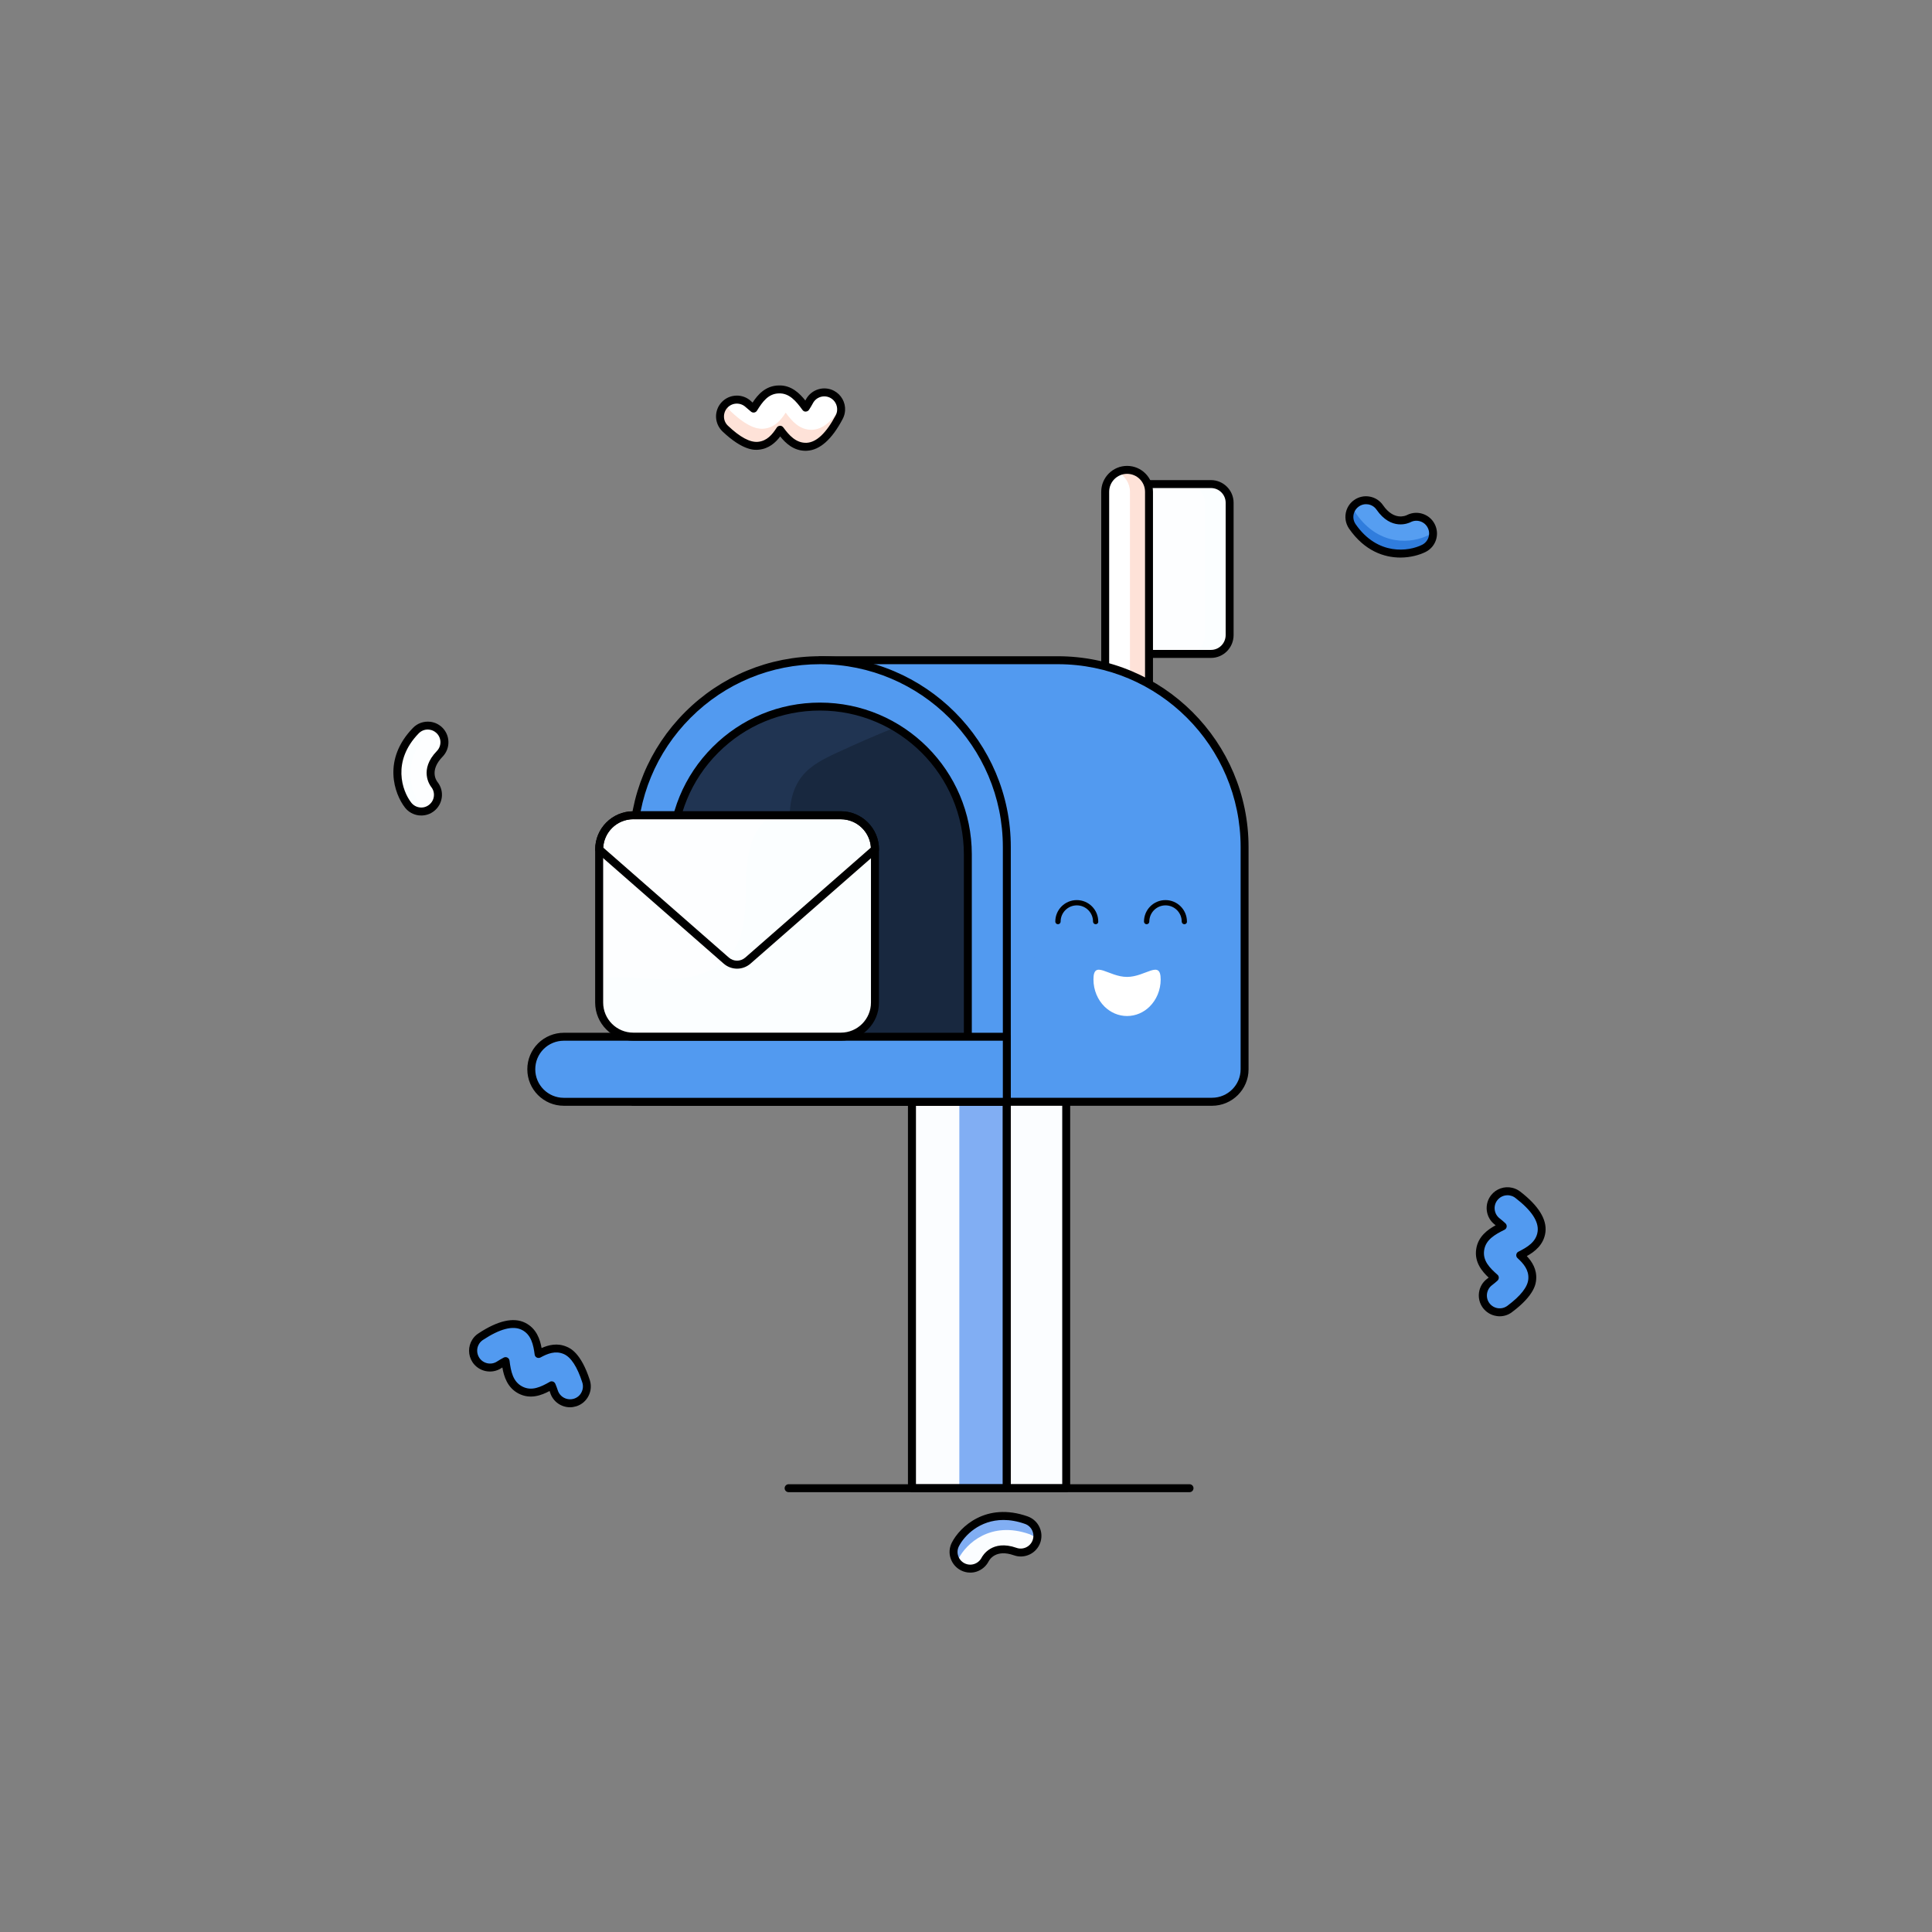 <?xml version="1.0" encoding="UTF-8"?>
<svg id="Layer_4" data-name="Layer 4" xmlns="http://www.w3.org/2000/svg" viewBox="0 0 2000 2000">
  <rect x="0" y="0" width="2000" height="2000" fill="#808080" stroke="none"/>
  <defs>
    <style>
      .cls-1 {
        fill: #203452;
      }

      .cls-2 {
        fill: #fee2d8;
      }

      .cls-3 {
        fill: #569ef1;
      }

      .cls-4 {
        fill: #81aef3;
      }

      .cls-5 {
        fill: #fff;
      }

      .cls-6 {
        fill: #18283f;
      }

      .cls-7 {
        fill: #fbfdff;
      }

      .cls-8 {
        fill: #529af0;
      }

      .cls-9 {
        fill: #fdfeff;
      }

      .cls-10 {
        fill: #fbfeff;
      }

      .cls-11 {
        fill: #307ddd;
      }
    </style>
  </defs>
  <g>
    <rect class="cls-7" x="944.02" y="1109.86" width="98.17" height="430.72"/>
    <rect class="cls-4" x="993.11" y="1109.86" width="49.09" height="430.72"/>
    <rect class="cls-7" x="1042.19" y="1109.86" width="61.55" height="430.72"/>
    <path d="M1042.19,1544.69h-98.17c-2.25,0-4.11-1.86-4.11-4.11v-430.72c0-2.25,1.86-4.11,4.11-4.11h98.17c2.25,0,4.11,1.86,4.11,4.11v430.72c0,2.25-1.8,4.11-4.11,4.11ZM948.2,1536.47h89.95v-422.49h-89.95v422.49Z"/>
    <path d="M1103.74,1544.69h-61.55c-2.25,0-4.11-1.86-4.11-4.11v-430.72c0-2.25,1.86-4.11,4.11-4.11h61.55c2.25,0,4.11,1.86,4.11,4.11v430.72c0,2.25-1.86,4.11-4.11,4.11ZM1046.3,1536.47h53.33v-422.49h-53.33v422.49Z"/>
  </g>
  <path d="M1231.4,1544.69h-415.04c-2.25,0-4.11-1.86-4.11-4.11s1.86-4.11,4.11-4.11h415.04c2.25,0,4.11,1.86,4.11,4.11s-1.8,4.11-4.11,4.11Z"/>
  <path class="cls-8" d="M1042.26,1122.07v18.5h-458.67c-18.7,0-33.6-15.16-33.6-33.6,0-3.21.39-6.36,1.35-9.32,3.98,14.01,16.83,24.35,32.25,24.35h458.67v.06Z"/>
  <path class="cls-9" d="M1272.91,520.45v136.98c0,10.73-8.61,19.53-19.34,19.53h-83.84v-175.85h83.84c10.73,0,19.34,8.61,19.34,19.34Z"/>
  <path class="cls-10" d="M1272.97,520.45v136.98c0,10.79-8.67,19.53-19.34,19.53h-25.7c10.79,0,19.34-8.74,19.34-19.53v-136.98c0-10.73-8.54-19.27-19.34-19.27h25.7c10.67,0,19.34,8.54,19.34,19.27Z"/>
  <path d="M1253.57,681.07h-83.84c-2.25,0-4.11-1.86-4.11-4.11v-175.85c0-2.25,1.86-4.11,4.11-4.11h83.84c12.91,0,23.45,10.54,23.45,23.45v136.98c0,13.04-10.47,23.64-23.45,23.64ZM1173.84,672.78h79.73c8.42,0,15.23-6.87,15.23-15.42v-136.91c0-8.42-6.81-15.23-15.23-15.23h-79.73s0,167.56,0,167.56Z"/>
  <path class="cls-5" d="M1189.45,509.08v290.98c0,12.46-10.22,22.68-22.68,22.68s-22.68-10.22-22.68-22.68v-290.98c0-12.46,10.22-22.68,22.68-22.68s22.68,10.22,22.68,22.68Z"/>
  <path class="cls-2" d="M1189.45,509.08v290.98c0,12.53-10.22,22.74-22.68,22.74-3.53,0-6.94-.84-9.89-2.31,7.58-3.73,12.85-11.44,12.85-20.43v-290.98c0-8.87-5.27-16.64-12.85-20.37,2.96-1.48,6.36-2.31,9.89-2.31,12.46,0,22.68,10.22,22.68,22.68Z"/>
  <path d="M1166.77,826.85c-14.78,0-26.79-12.01-26.79-26.79v-290.98c0-14.78,12.01-26.79,26.79-26.79s26.79,12.01,26.79,26.79v290.98c0,14.78-12.01,26.79-26.79,26.79ZM1166.77,490.51c-10.22,0-18.57,8.35-18.57,18.57v290.98c0,10.22,8.35,18.57,18.57,18.57s18.57-8.35,18.57-18.57v-290.98c0-10.22-8.35-18.57-18.57-18.57Z"/>
  <g>
    <g>
      <path class="cls-5" d="M870.71,424.85c-.19,2.31-.84,4.69-1.99,6.94-10.47,19.85-21.78,30.2-33.6,30.77-13.3.58-21.52-9.44-27.56-17.67-4.69,7.32-11.18,15.48-22.42,16.58-3.53.32-14.13,1.35-34.31-17.73-7-6.62-7.32-17.67-.64-24.67,6.62-7,17.67-7.32,24.67-.71h0c1.61,1.54,3.47,3.15,5.27,4.56,4.82-7.84,12.08-19.53,26.02-19.79,13.68-.32,21.91,10.54,27.95,18.82,1.35-2.12,2.76-4.37,3.85-6.49,4.5-8.48,15.03-11.76,23.58-7.26,6.17,3.34,9.57,9.96,9.19,16.64Z"/>
      <path class="cls-8" d="M492.42,1388.89c1.28-1.99,2.96-3.79,5.08-5.14,18.76-12.4,33.6-16.06,44.27-10.79,11.95,5.91,14.33,18.63,15.68,28.72,7.65-4.18,17.28-8.22,27.63-3.79,3.21,1.41,13.11,5.59,21.59,32,2.96,9.19-2.12,19.02-11.24,21.97-9.19,2.96-18.95-2.06-21.91-11.24h0c-.71-2.12-1.54-4.43-2.44-6.55-8.03,4.56-19.98,11.31-32.32,4.88-12.14-6.3-14.13-19.79-15.42-29.94-2.18,1.16-4.5,2.51-6.49,3.79-8.03,5.27-18.82,3.08-24.16-4.95-3.98-5.91-3.79-13.36-.26-18.95Z"/>
      <path class="cls-8" d="M1564.66,1233.67c2.31.58,4.56,1.61,6.55,3.15,17.8,13.68,26.08,26.6,24.54,38.36-1.67,13.24-12.98,19.6-22.1,24.16,6.42,5.85,13.36,13.68,12.53,24.93-.26,3.53-1.09,14.2-23.32,30.77-7.71,5.78-18.63,4.18-24.41-3.53-5.78-7.71-4.18-18.63,3.53-24.41h0c1.73-1.35,3.66-2.89,5.4-4.43-6.94-6.1-17.15-15.29-15.1-28.98,2.06-13.56,14.13-19.79,23.32-24.29-1.8-1.73-3.85-3.47-5.72-4.88-7.58-5.91-8.99-16.83-3.15-24.48,4.37-5.65,11.44-7.9,17.93-6.36Z"/>
      <path class="cls-3" d="M1397.74,529.7c1.16-3.47,3.34-6.55,6.55-8.8,7.84-5.46,18.57-3.47,24.03,4.37,13.36,19.27,28.46,12.4,30.13,11.56,8.48-4.3,18.89-.9,23.19,7.58,4.3,8.48.9,18.89-7.58,23.19-14.91,7.58-49.66,12.59-74.08-22.68-3.21-4.63-3.86-10.28-2.25-15.23Z"/>
      <path class="cls-7" d="M1073.16,1584.72c1.09,3.47,1.16,7.26-.19,10.99-3.15,8.99-13.04,13.75-22.04,10.54-22.17-7.77-30.33,6.62-31.16,8.29-4.37,8.48-14.78,11.82-23.26,7.45-8.48-4.37-11.82-14.78-7.45-23.26,7.65-14.91,32.83-39.26,73.31-25.06,5.4,1.86,9.19,6.04,10.79,11.05Z"/>
    </g>
    <g>
      <path class="cls-2" d="M750.18,419.07c.58-.58,1.09-1.03,1.67-1.48.64,3.08,2.31,6.04,4.82,8.42,20.11,19.08,30.71,18.05,34.24,17.73,11.24-1.09,17.73-9.25,22.42-16.58,6.1,8.22,14.26,18.31,27.63,17.73,10.34-.45,20.24-8.35,29.62-23.58.13,1.09.19,2.31.06,3.47-.13,2.44-.77,4.75-1.93,7-10.54,19.85-21.78,30.2-33.67,30.77-13.24.51-21.52-9.51-27.5-17.67-4.63,7.26-11.18,15.48-22.42,16.58-3.47.32-14.2,1.35-34.31-17.73-7-6.62-7.32-17.67-.64-24.67Z"/>
      <path class="cls-8" d="M599.72,1449.8c0-1.61-.32-3.08-.77-4.56-8.48-26.34-18.31-30.58-21.59-31.93-10.41-4.5-19.98-.39-27.69,3.73-1.28-10.15-3.73-22.87-15.68-28.72-10.67-5.27-25.51-1.61-44.27,10.79-.26-3.53.71-7.07,2.7-10.15,1.22-1.99,3.02-3.79,5.01-5.2,18.76-12.4,33.67-16.06,44.27-10.79,11.95,5.85,14.39,18.63,15.68,28.72,7.65-4.11,17.22-8.22,27.69-3.73,3.21,1.35,13.04,5.59,21.59,31.93,2.51,7.58-.58,15.61-6.94,19.92Z"/>
      <path class="cls-8" d="M1595.75,1275.17c-1.73,13.24-13.04,19.66-22.1,24.16,6.3,5.85,13.36,13.68,12.46,24.93-.26,3.47-1.03,14.13-23.26,30.77-5.85,4.43-13.62,4.5-19.6.84,21.33-16.19,22.17-26.53,22.49-30.07.77-11.24-6.17-19.08-12.53-24.93,9.12-4.56,20.43-10.92,22.1-24.16,1.48-11.82-6.75-24.74-24.54-38.36-.45-.39-.96-.71-1.54-1.09,4.3-3.66,10.09-4.95,15.36-3.66,2.31.51,4.56,1.61,6.55,3.15,17.86,13.81,26.15,26.73,24.61,38.42Z"/>
      <path class="cls-11" d="M1483.38,549.94c.9,7.07-2.63,14.2-9.32,17.6-14.97,7.65-49.66,12.59-74.08-22.62-3.28-4.63-3.92-10.28-2.18-15.23.64-2.06,1.67-3.92,3.08-5.53.32,2.63,1.35,5.2,2.89,7.52,24.48,35.27,59.17,30.2,74.14,22.68,2.12-1.03,4.05-2.63,5.46-4.43Z"/>
      <path class="cls-4" d="M1073.16,1584.72c.9,2.83,1.09,5.91.32,8.93-1.99-2.38-4.63-4.3-7.71-5.46-40.48-14.26-65.66,10.15-73.37,25.06-.71,1.35-1.16,2.63-1.48,3.98-4.18-5.14-5.01-12.34-1.86-18.63,7.71-14.84,32.89-39.32,73.37-25.06,5.27,1.99,9.12,6.17,10.73,11.18Z"/>
    </g>
    <g>
      <path d="M833.96,466.67c-12.53,0-20.88-8.1-26.28-14.84-4.95,6.49-11.82,12.66-22.17,13.68-3.98.39-16,1.54-37.52-18.82-4.18-3.98-6.55-9.32-6.75-15.03-.13-5.78,1.93-11.24,5.91-15.42,8.16-8.61,21.84-8.99,30.45-.84.45.45.96.9,1.48,1.35,5.14-7.84,13.11-17.41,26.92-17.73,13.04-.51,21.84,8.22,27.69,15.61.19-.39.39-.71.58-1.09,5.59-10.47,18.63-14.52,29.1-8.99,7.52,3.98,12.01,12.01,11.44,20.5-.19,3.02-1.03,5.91-2.44,8.61-11.18,21.27-23.71,32.32-37.07,32.96-.51.06-.9.06-1.35.06ZM807.49,440.72c1.28,0,2.57.64,3.34,1.67,5.85,7.97,13.04,16.38,24.09,16,10.28-.45,20.43-10.09,30.2-28.53.9-1.67,1.41-3.47,1.48-5.33h0c.32-5.2-2.44-10.22-7.07-12.66-6.49-3.41-14.58-.96-17.99,5.53-1.16,2.18-2.63,4.63-4.05,6.81-.77,1.16-1.99,1.8-3.34,1.86-1.35.19-2.63-.58-3.41-1.67-6.68-9.19-13.62-17.54-24.48-17.15-10.92.26-16.9,8.61-22.62,17.86-.64,1.03-1.61,1.67-2.83,1.93-1.16.19-2.38-.13-3.28-.84-1.86-1.48-3.85-3.21-5.59-4.75-5.33-5.01-13.75-4.82-18.82.51-2.44,2.57-3.73,5.98-3.66,9.51.06,3.53,1.54,6.87,4.18,9.32,12.46,11.82,22.87,17.41,31.1,16.58,9.25-.9,14.78-7.58,19.34-14.71.71-1.16,1.99-1.86,3.34-1.86,0-.06.06-.06.06-.06Z"/>
      <path d="M590.08,1456.8c-9.12,0-17.6-5.85-20.5-14.91-.19-.64-.45-1.28-.64-1.93-8.22,4.37-19.92,8.99-32.12,2.63-11.63-6.04-15.16-17.67-16.77-26.98-.32.19-.71.45-1.03.64-9.89,6.55-23.32,3.79-29.88-6.1-4.69-7.07-4.75-16.32-.19-23.45h0c1.61-2.57,3.73-4.69,6.3-6.36,20.05-13.24,36.3-16.96,48.31-11.05,11.89,5.85,15.55,17.41,17.09,26.21,7.45-3.34,16.45-5.46,26.02-1.35,3.66,1.54,14.78,6.36,23.9,34.5,1.73,5.46,1.28,11.31-1.35,16.45-2.63,5.14-7.07,8.93-12.59,10.67-2.12.64-4.37,1.03-6.55,1.03ZM571,1429.94c.45,0,.9.06,1.35.19,1.09.39,1.99,1.22,2.51,2.31.96,2.25,1.86,4.69,2.57,6.87,2.25,7,9.77,10.79,16.77,8.61,3.41-1.09,6.17-3.41,7.77-6.62,1.61-3.21,1.93-6.75.84-10.15-5.27-16.32-11.76-26.28-19.27-29.49-8.61-3.66-16.64-.45-24.03,3.6-1.22.64-2.63.64-3.85.06-1.22-.64-2.06-1.8-2.18-3.15-1.28-9.83-3.53-20.75-13.43-25.57-9.25-4.56-22.74-.96-40.15,10.54-1.54,1.03-2.89,2.38-3.85,3.92-2.83,4.43-2.76,10.09.13,14.52,4.05,6.1,12.34,7.84,18.44,3.79,2.12-1.35,4.5-2.76,6.81-3.98,1.22-.64,2.63-.64,3.85,0,1.22.64,1.99,1.8,2.18,3.15,1.41,11.24,3.53,21.78,13.24,26.79,9.64,5.01,18.95.58,28.4-4.82.51-.39,1.22-.58,1.93-.58Z"/>
      <path d="M1552.45,1362.61c-1.03,0-2.12-.06-3.15-.26-5.72-.84-10.73-3.85-14.2-8.42-7.07-9.51-5.14-23.07,4.37-30.13.51-.39,1.03-.84,1.61-1.22-6.81-6.36-14.97-15.93-12.91-29.55,1.93-12.98,11.82-20.11,20.11-24.61-.32-.26-.64-.51-.96-.77-9.38-7.26-11.11-20.82-3.85-30.26,5.2-6.75,13.88-9.77,22.1-7.77,2.96.71,5.65,1.99,8.1,3.85,19.02,14.65,27.82,28.85,26.15,42.15-1.67,13.11-11.5,20.37-19.27,24.67,5.59,5.98,10.47,13.81,9.7,24.16-.32,3.98-1.22,16.06-24.93,33.79-3.73,2.89-8.22,4.37-12.85,4.37ZM1560.54,1237.33c-4.05,0-7.97,1.86-10.54,5.2-4.5,5.78-3.41,14.2,2.38,18.7,1.99,1.54,4.11,3.34,6.04,5.14.96.9,1.48,2.25,1.28,3.6-.19,1.35-1.03,2.51-2.25,3.08-10.15,5.01-19.47,10.41-21.07,21.2-1.61,10.79,5.59,18.12,13.75,25.31.9.77,1.41,1.86,1.41,3.08,0,1.16-.51,2.31-1.35,3.08-1.8,1.61-3.79,3.28-5.65,4.69-5.85,4.37-7.07,12.79-2.7,18.63,2.12,2.83,5.27,4.69,8.74,5.2,3.53.51,7-.39,9.89-2.51,13.75-10.28,21.07-19.6,21.65-27.76.71-9.32-4.95-15.87-11.18-21.59-1.03-.9-1.48-2.25-1.28-3.6.19-1.35,1.03-2.51,2.25-3.08,8.87-4.43,18.5-10.02,19.85-21.01,1.28-10.22-6.42-21.84-23-34.57-1.48-1.16-3.15-1.99-4.95-2.38h0c-1.16-.32-2.18-.45-3.28-.45Z"/>
      <path d="M1449.65,577.18c-16.9,0-37.07-6.87-53.07-29.88-3.85-5.59-4.82-12.46-2.76-18.89,1.48-4.43,4.24-8.22,8.1-10.86,4.69-3.28,10.41-4.5,16-3.47,5.65,1.03,10.54,4.18,13.75,8.87,11.37,16.45,23.51,10.92,24.86,10.22,5.08-2.57,10.92-3.02,16.32-1.22,5.46,1.8,9.83,5.59,12.4,10.67,2.57,5.08,3.02,10.86,1.28,16.32-1.8,5.46-5.59,9.83-10.67,12.4-6.17,3.08-15.55,5.85-26.21,5.85ZM1414.12,521.93c-2.63,0-5.27.84-7.45,2.38-2.38,1.67-4.11,3.98-5.01,6.68h0c-1.28,3.98-.71,8.16,1.67,11.63,22.81,32.89,55,28.33,68.87,21.33,3.15-1.61,5.46-4.3,6.55-7.65,1.09-3.34.84-6.87-.77-10.02-1.61-3.15-4.3-5.46-7.65-6.55-3.34-1.09-6.87-.84-10.02.77-1.99,1.03-19.98,9.25-35.34-12.91-1.99-2.89-5.01-4.82-8.48-5.46-.77-.13-1.61-.19-2.38-.19Z"/>
      <path d="M1004.41,1627.96c-3.34,0-6.68-.77-9.77-2.38-5.08-2.63-8.8-7.07-10.6-12.46-1.8-5.4-1.28-11.24,1.35-16.32,8.22-16,35.21-42.21,78.38-27.05,6.36,2.25,11.24,7.26,13.3,13.68h0c1.41,4.43,1.35,9.12-.19,13.56-3.92,11.11-16.19,17.03-27.31,13.04-18.44-6.49-24.99,4.11-26.15,6.3-2.63,5.08-7.07,8.8-12.46,10.6-2.12.71-4.3,1.03-6.55,1.03ZM1038.79,1573.47c-24.8,0-40.48,16.25-46.07,27.11-1.61,3.15-1.93,6.68-.84,10.02s3.41,6.04,6.49,7.65c3.15,1.61,6.68,1.93,10.02.84s6.1-3.41,7.71-6.49c1.03-1.99,10.79-19.21,36.17-10.28,6.81,2.44,14.39-1.22,16.77-8.03.96-2.7,1.03-5.59.13-8.35h0c-1.28-3.98-4.24-7.07-8.16-8.42-8.03-2.83-15.42-4.05-22.23-4.05Z"/>
    </g>
    <path class="cls-9" d="M444.94,751.23c3.6.45,7.07,1.99,9.89,4.75,6.87,6.62,7,17.54.39,24.41-16.32,16.83-6.68,30.26-5.53,31.74,5.85,7.52,4.56,18.37-2.96,24.22-7.52,5.85-18.37,4.56-24.22-2.96-10.34-13.17-21.91-46.26,7.9-77.1,3.92-3.98,9.38-5.72,14.52-5.08Z"/>
    <path class="cls-10" d="M441.6,839.18c-6.75,2.25-14.46.19-19.08-5.72-10.41-13.24-21.97-46.32,7.9-77.03,3.92-4.11,9.32-5.78,14.46-5.14,2.18.32,4.18.9,6.04,1.99-2.51.84-4.88,2.25-6.81,4.3-29.88,30.84-18.25,63.93-7.97,77.1,1.54,1.86,3.47,3.47,5.46,4.5Z"/>
    <path d="M436.14,844.2c-.9,0-1.73-.06-2.63-.13-5.65-.71-10.73-3.53-14.26-8.03-11.05-14.2-23.64-49.66,8.22-82.49,4.69-4.88,11.31-7.13,17.99-6.36h0c4.63.58,8.87,2.57,12.27,5.85,8.48,8.22,8.67,21.78.45,30.26-13.62,14.01-6.75,24.41-5.2,26.34,3.53,4.5,5.08,10.09,4.37,15.74s-3.53,10.73-8.03,14.26c-3.79,3.02-8.42,4.56-13.17,4.56ZM442.82,755.21c-3.53,0-6.87,1.41-9.38,3.98-27.95,28.78-17.22,59.49-7.71,71.7,2.18,2.76,5.27,4.5,8.74,4.95,3.47.45,6.94-.51,9.7-2.7,2.76-2.18,4.56-5.27,4.95-8.74.45-3.47-.51-6.94-2.7-9.7-1.41-1.8-12.91-17.86,5.78-37.2,5.08-5.2,4.95-13.56-.26-18.57-2.06-1.99-4.69-3.28-7.52-3.6h0c-.51-.06-1.09-.13-1.61-.13Z"/>
  </g>
  <g>
    <path class="cls-8" d="M1288.39,876.83v230.14c0,18.44-15.1,33.6-33.73,33.6h-405.79v-457.12h246.13c106.91,0,193.39,86.48,193.39,193.39Z"/>
    <path class="cls-8" d="M1288.39,876.83v230.14c0,18.44-15.16,33.6-33.79,33.6h-405.73v-144.04c4.69-10.73,11.11-20.5,19.92-28.33,27.11-24.16,67.59-22.81,103.76-20.05,50.05,3.79,100.23,7.58,150.28,11.37,9.7.77,20.24,1.28,28.4-4.11,14.84-9.7,12.91-31.35,10.73-48.89-5.91-46.13-1.54-94.96,21.52-135.31,9.06-15.87,21.65-30.45,36.49-41.89,41.95,35.4,68.42,88.34,68.42,147.51Z"/>
    <path d="M1254.66,1144.68h-405.79c-2.25,0-4.11-1.86-4.11-4.11v-457.12c0-2.25,1.86-4.11,4.11-4.11h246.13c108.9,0,197.5,88.6,197.5,197.5v230.14c0,20.75-16.96,37.71-37.84,37.71ZM852.98,1136.4h401.68c16.32,0,29.62-13.24,29.62-29.49v-230.07c0-104.34-84.94-189.27-189.27-189.27h-242.02v448.84Z"/>
    <path class="cls-8" d="M1042.26,876.83v263.74h-386.77v-263.74c0-53.26,21.65-101.77,56.6-136.78,35.02-34.95,83.33-56.6,136.78-56.6,106.72,0,193.39,86.67,193.39,193.39Z"/>
    <path class="cls-8" d="M1042.26,876.83v263.74h-386.77v-21.91c9.25-3.15,18.76-5.46,28.08-7.97,32.45-8.87,63.73-22.04,92.71-39.19,19.21-11.37,37.97-24.93,49.34-44.14,12.91-21.59,15.1-48.12,12.21-73.11-2.96-25.06-10.54-49.15-16-73.82-5.85-26.21-8.22-56.41,8.74-77.23,9.06-11.11,22.42-17.73,35.46-23.77,27.5-12.79,55.45-24.61,83.84-35.46,9.44-3.6,19.21-7.13,29.04-10.02,39,35.27,63.35,86.29,63.35,142.89Z"/>
    <path d="M1042.26,1144.68h-386.77c-2.25,0-4.11-1.86-4.11-4.11v-263.74c0-52.81,20.56-102.41,57.82-139.68,37.26-37.26,86.86-57.82,139.68-57.82,108.9,0,197.5,88.6,197.5,197.5v263.74c0,2.25-1.86,4.11-4.11,4.11ZM659.6,1136.4h378.55v-259.56c0-104.34-84.94-189.27-189.27-189.27-50.63,0-98.17,19.66-133.89,55.38-35.72,35.72-55.38,83.27-55.38,133.89v259.56Z"/>
    <path class="cls-1" d="M1001.91,884.54v256.03h-306.01v-256.03c0-42.15,17.03-80.57,44.78-108.19,27.69-27.76,65.85-44.78,108.19-44.78,28.4,0,55.12,7.84,78,21.39,44.91,26.53,75.04,75.56,75.04,131.58Z"/>
    <path class="cls-6" d="M1001.91,884.54v256.03h-306.01v-33.54c28.08-8.67,55.19-20.56,80.44-35.59,19.21-11.37,37.97-24.93,49.34-44.14,12.91-21.59,15.1-48.12,12.21-73.11-2.96-25.06-10.54-49.15-16-73.82-5.85-26.21-8.22-56.41,8.74-77.23,9.06-11.11,22.42-17.73,35.46-23.77,19.98-9.32,40.28-18.12,60.78-26.41,44.91,26.53,75.04,75.56,75.04,131.58Z"/>
    <path d="M1001.91,1144.68h-306.08c-2.25,0-4.11-1.86-4.11-4.11v-256.09c0-42.02,16.32-81.47,46-111.15,29.68-29.68,69.13-46,111.15-46,86.67,0,157.15,70.48,157.15,157.15v256.03c0,2.31-1.86,4.18-4.11,4.18ZM699.94,1136.4h297.85v-251.92c0-82.11-66.82-148.93-148.93-148.93-39.83,0-77.23,15.48-105.3,43.56-28.14,28.14-43.56,65.53-43.56,105.3v251.98h-.06Z"/>
    <path class="cls-8" d="M1042.26,1073.24v67.33h-458.67c-18.63,0-33.6-15.1-33.6-33.6,0-9.32,3.66-17.73,9.83-23.9,5.98-5.98,14.39-9.83,23.71-9.83h458.73Z"/>
    <path d="M1042.26,1144.68h-458.67c-20.82,0-37.71-16.9-37.71-37.71,0-10.15,3.92-19.66,11.05-26.79,7-7,16.7-11.05,26.66-11.05h458.67c2.25,0,4.11,1.86,4.11,4.11v67.33c0,2.25-1.86,4.11-4.11,4.11ZM583.59,1077.35c-7.77,0-15.36,3.15-20.82,8.61-5.59,5.59-8.67,13.04-8.67,21.01,0,16.25,13.24,29.49,29.49,29.49h454.55v-59.11h-454.55Z"/>
    <g>
      <path class="cls-9" d="M905.79,879.28v158.63c0,19.53-15.8,35.34-35.34,35.34h-214.91c-19.53,0-35.34-15.8-35.34-35.34v-158.63c0-19.53,15.8-35.34,35.34-35.34h214.91c19.53,0,35.34,15.8,35.34,35.34Z"/>
      <path class="cls-10" d="M905.79,879.28v158.63c0,19.53-15.8,35.34-35.34,35.34h-214.91c-19.53,0-35.34-15.8-35.34-35.34v-25.7c23.19-2.18,46.71,1.8,70.03,1.54,24.74-.39,51.46-6.94,66.69-26.47,27.69-35.46,3.15-92.52,28.46-129.78,3.53-5.2,7.9-9.7,12.66-13.49h72.34c19.6-.06,35.4,15.74,35.4,35.27Z"/>
      <path d="M870.46,1077.29h-214.91c-21.72,0-39.45-17.67-39.45-39.45v-158.56c0-21.72,17.67-39.45,39.45-39.45h214.91c21.72,0,39.45,17.67,39.45,39.45v158.63c0,21.72-17.73,39.38-39.45,39.38ZM655.55,848.05c-17.22,0-31.16,14.01-31.16,31.16v158.63c0,17.22,14.01,31.16,31.16,31.16h214.91c17.22,0,31.16-14.01,31.16-31.16v-158.56c0-17.22-14.01-31.16-31.16-31.16h-214.91v-.06Z"/>
      <path d="M763.03,1002.76c-4.95,0-9.89-1.73-13.94-5.27l-131.52-115.13c-.9-.77-1.41-1.93-1.41-3.08,0-21.72,17.67-39.45,39.45-39.45h214.91c21.72,0,39.45,17.67,39.45,39.45,0,1.16-.51,2.31-1.41,3.08l-131.58,115.13c-4.05,3.53-8.99,5.27-13.94,5.27ZM624.45,877.41l130.04,113.85c4.95,4.3,12.08,4.3,17.03,0l130.04-113.85c-.96-16.32-14.58-29.36-31.16-29.36h-214.85c-16.58,0-30.2,13.04-31.1,29.36ZM905.79,879.28h0Z"/>
    </g>
    <g>
      <path d="M1134.26,956.76c-1.54,0-2.76-1.22-2.76-2.76,0-9.25-7.52-16.77-16.77-16.77s-16.77,7.52-16.77,16.77c0,1.54-1.22,2.76-2.76,2.76s-2.76-1.22-2.76-2.76c0-12.27,9.96-22.23,22.23-22.23s22.23,9.96,22.23,22.23c.13,1.54-1.09,2.76-2.63,2.76Z"/>
      <path d="M1226.07,956.76c-1.54,0-2.76-1.22-2.76-2.76,0-9.25-7.52-16.77-16.77-16.77s-16.77,7.52-16.77,16.77c0,1.54-1.22,2.76-2.76,2.76s-2.76-1.22-2.76-2.76c0-12.27,9.96-22.23,22.23-22.23s22.23,9.96,22.23,22.23c.13,1.54-1.09,2.76-2.63,2.76Z"/>
      <path class="cls-5" d="M1201.53,1013.87c0,11.18-4.43,21.2-11.44,28.14-6.17,6.1-14.39,9.77-23.39,9.77s-17.15-3.73-23.32-9.77c-7-6.94-11.44-16.96-11.44-28.14,0-20.94,15.55-2.57,34.76-2.57,19.27,0,34.82-18.37,34.82,2.57Z"/>
      <g>
        <ellipse class="cls-8" cx="1089.35" cy="996.72" rx="20.62" ry="13.11"/>
        <ellipse class="cls-8" cx="1244.12" cy="996.72" rx="20.62" ry="13.11"/>
      </g>
    </g>
  </g>
</svg>